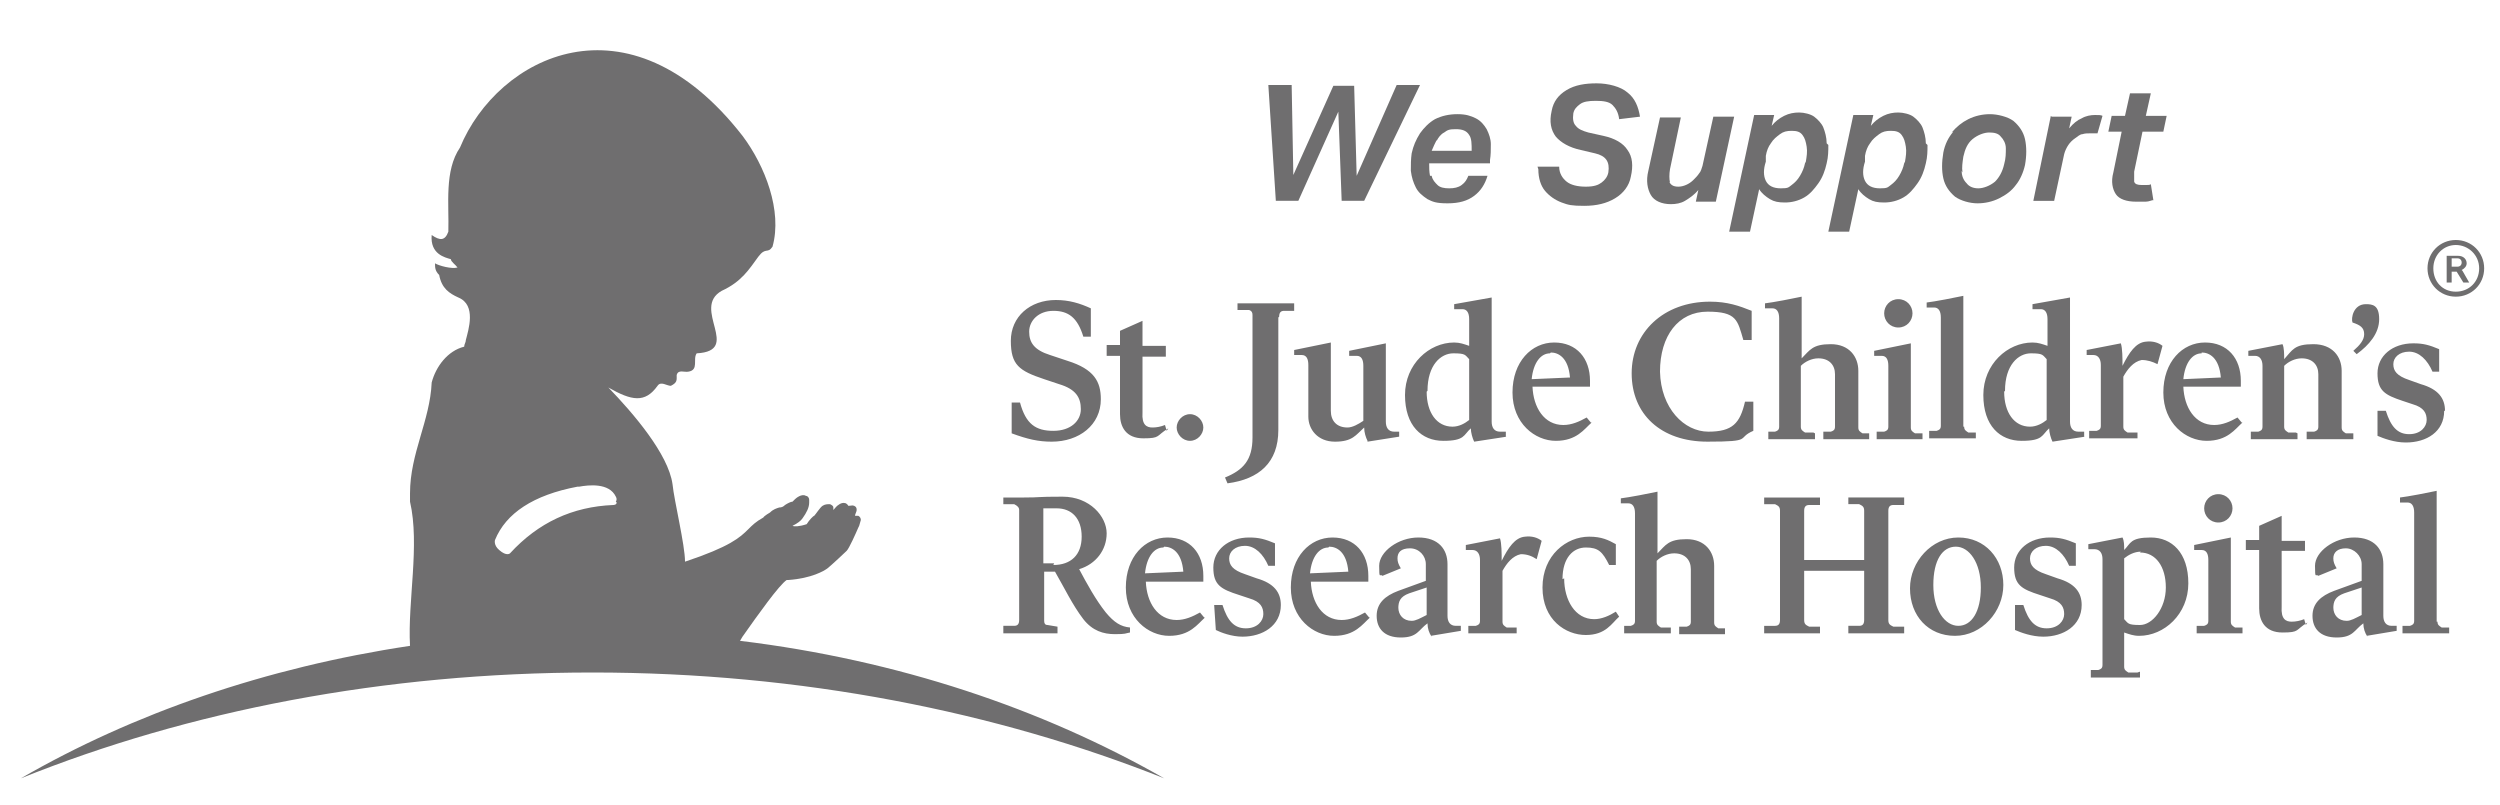 <?xml version="1.0" encoding="UTF-8"?>
<svg id="Layer_1" xmlns="http://www.w3.org/2000/svg" version="1.1" viewBox="0 0 300 96.6">
  <!-- Generator: Adobe Illustrator 29.8.3, SVG Export Plug-In . SVG Version: 2.1.1 Build 3)  -->
  <defs>
    <style>
      .st0 {
        fill: #6f6e6f;
      }

      .st1 {
        isolation: isolate;
      }
    </style>
  </defs>
  <g>
    <path class="st0" d="M74,60.3c0,.3-.4.3-.4.3-4.9.2-9,2.1-12.4,5.8,0,0-.4.4-1.3-.4-.7-.6-.5-1.2-.5-1.2,1.3-3.2,4.6-5.4,9.9-6.4h.2c1.1-.2,3.6-.5,4.4,1.2,0,0,.2.3,0,.6M89.1,76.4h0c1.9-2.7,4.4-6.2,5.3-6.8,0,0,.1,0,.2,0,2.8-.2,4.3-1.1,4.7-1.4.5-.4,2.1-1.9,2.3-2.1.3-.3,1.1-2.1,1.4-2.8h0c0,0,.1-.2.1-.2h0c0,0,.2-.7.2-.7,0-.2-.1-.4-.3-.5-.1,0-.3,0-.4,0,0,0,0,0,0,0,0-.2.2-.5.2-.7h0c0-.3-.1-.4-.3-.5s-.4,0-.7,0c-.1-.2-.3-.3-.3-.3,0,0-.4-.2-.9.2-.2.1-.4.4-.6.6,0-.2,0-.3,0-.3,0-.2-.2-.3-.4-.4-.3,0-.6,0-.9.2-.3.2-.8,1-1,1.2-.1,0-.6.5-.9,1-.9.3-1.5.3-1.7.2.6-.3,1-.6,1.2-.9.5-.7.8-1.3.8-1.9s0-.2,0-.3c0-.3-.2-.5-.4-.5-.5-.3-1.2.3-1.3.4,0,0-.2.2-.3.3-.2,0-.6.2-.9.4-.2.2-.4.3-.7.3-.3.1-.7.2-1.1.6h0s0,0,0,0c0,0-.7.4-.8.6-.9.5-1.3.9-1.8,1.4-1,1-2.2,2.1-7.6,3.9,0-2-1.3-7.3-1.5-9.3-.5-3.6-4.7-8.5-7.7-11.6,2.8,1.6,4.4,1.9,5.9-.2.4-.6,1.1,0,1.6,0,.8-.4.7-.7.7-1.3.2-.7.9-.3,1.4-.4,1.3-.2.5-1.5,1-2.2,5.5-.3-.7-5.4,3-7.5,2.4-1.1,3.3-2.6,4.4-4.1.9-1.2,1.1-.3,1.7-1.2,1.2-4.3-.9-9.7-3.6-13.3-13.7-17.6-29.4-9.5-33.9,1.4-1.9,2.8-1.3,6.8-1.4,10.1-.4,1.1-1,1.1-2,.4-.2,2.3,1.6,2.7,2.3,2.9,0,.3.6.7.8,1-.7.2-2.2-.2-2.7-.5,0,.5,0,.9.5,1.4.3,1.6,1.2,2.2,2.3,2.7,2.2.9,1.2,3.9.9,5.1,0,.3-.2.5-.2.8-2,.5-3.4,2.4-3.9,4.3-.2,4.6-2.6,8.5-2.6,13.3,0,0,0,.7,0,1,1.2,5.2-.3,12,0,17.3-17.3,2.6-33.2,8.1-46.7,15.9,20.1-8.1,43.6-12.7,68.6-12.7s48.5,4.7,68.6,12.7c-14.7-8.4-32-14.2-50.9-16.5"/>
    <g>
      <path class="st0" d="M292.4,74.6v-13.5c0-.8,0-1.6,0-2.2-.9.2-3.5.7-4.4.8v.6s.9,0,.9,0c.5,0,.8.4.8,1.2v13c0,.4-.2.5-.5.6h-.9v.9h5.6v-.7h-.9c-.3-.2-.5-.3-.5-.7M280,73c0-.8.2-1.4,1.3-1.8l2.1-.7v3.3c-.8.4-1.3.7-1.8.7-1,0-1.6-.7-1.6-1.6M284,76.3l3.6-.6v-.6s-.6,0-.6,0c-.7,0-1-.5-1-1.2v-6.2c0-1.8-1.1-3.2-3.5-3.2s-4.7,1.7-4.7,3.4.1.9.4,1.2l2.2-.9c-.3-.5-.4-.8-.4-1.2,0-.7.5-1.2,1.5-1.2s1.9.9,1.9,1.9v2s-3.3,1.2-3.3,1.2c-1.6.6-2.6,1.5-2.6,3s.9,2.6,2.9,2.6,2.1-.9,3.2-1.7c0,.6.2,1.2.5,1.6M276.7,75l-.2-.7c-.5.2-1,.3-1.5.3-.7,0-1.3-.3-1.2-1.8v-6.7h2.8v-1.2h-2.8v-3l-2.7,1.2v1.7h-1.6v1.2h1.6v7c0,1.5.7,2.9,2.8,2.9s1.5-.3,3-1.2M269.1,76v-.7h-.9c-.3-.2-.5-.3-.5-.7v-7.9c0-.8,0-1.5,0-2.2-.9.2-3.5.7-4.4.9v.6s.9,0,.9,0c.6,0,.8.5.8,1.2v7.3c0,.4-.2.5-.5.6h-.9v.9h5.7ZM267.9,61c0-.9-.7-1.7-1.7-1.7s-1.7.8-1.7,1.7.7,1.7,1.7,1.7,1.7-.8,1.7-1.7M256.8,66.3c1.9,0,3.1,1.7,3.1,4.2s-1.6,4.5-3.1,4.5-1.4-.2-1.9-.7v-7.3c.5-.4,1.2-.8,2-.8M256.5,80.7h-1.1c-.3-.2-.5-.3-.5-.7v-4.1c.6.2,1.1.4,1.8.4,3,0,5.9-2.6,5.9-6.3s-2-5.5-4.5-5.5-2.4.7-3.2,1.5c0-.6,0-1.1-.2-1.5l-4.1.8v.6s.7,0,.7,0c.7,0,1,.5,1,1.2v12.7c0,.4-.2.5-.5.6h-.9v.9h5.9v-.7h0ZM249.8,72.6c0-1.5-.8-2.6-2.9-3.2l-1.4-.5c-1.5-.5-1.9-1.1-1.9-1.9s.7-1.5,1.9-1.5,2.2,1,2.8,2.4h.8v-2.7c-1.2-.5-1.9-.7-3.1-.7-2.5,0-4.3,1.5-4.3,3.6s.9,2.6,3.1,3.3l1.2.4c1.4.4,1.7,1.1,1.7,1.9s-.7,1.7-2.1,1.7-2.2-.9-2.8-2.8h-1v3c.7.3,2,.8,3.4.8,2.4,0,4.6-1.3,4.6-3.8M237.7,70.5c0,2.9-1.1,4.6-2.7,4.6s-3-1.9-3-4.9,1.1-4.6,2.7-4.6,3,1.9,3,4.9M229.2,70.6c0,3.3,2.2,5.7,5.4,5.7s5.8-2.9,5.8-6.1-2.2-5.7-5.4-5.7-5.8,2.9-5.8,6.1M218.4,75.2h-1.3c-.4-.2-.6-.3-.6-.8v-5.9h7.2v5.9c0,.5-.2.7-.6.7h-1.3v.9h6.7v-.8h-1.3c-.4-.2-.6-.3-.6-.8v-13.1c0-.5.2-.7.6-.7h1.3v-.9h-6.7v.8h1.3c.4.2.6.3.6.8v5.9h-7.2v-5.9c0-.5.2-.7.6-.7h1.3v-.9h-6.7v.8h1.3c.4.2.6.3.6.8v13.1c0,.5-.2.7-.6.7h-1.3v.9h6.7v-.8ZM200.3,75.3h-1c-.3-.2-.5-.3-.5-.7v-7.3c.5-.5,1.3-.9,2.1-.9,1.3,0,2,.8,2,1.9v6.3c0,.4-.2.5-.5.6h-.9v.9h5.5v-.7h-.8c-.3-.2-.5-.3-.5-.7v-6.8c0-1.7-1.1-3.2-3.3-3.2s-2.5.7-3.5,1.7v-5.2c0-.8,0-1.6,0-2.2-.9.2-3.5.7-4.4.8v.6s.9,0,.9,0c.5,0,.8.4.8,1.2v12.9c0,.4-.2.5-.5.6h-.8v.9h5.6v-.7h0ZM187.5,69.5c0-2.6,1.3-3.8,2.8-3.8s2,.5,2.8,2.1h.8v-2.5c-.9-.5-1.7-.9-3.2-.9-2.7,0-5.6,2.2-5.6,6.1s2.8,5.7,5.2,5.7,3.1-1.4,4-2.2l-.4-.6c-.8.5-1.7.9-2.6.9-2.3,0-3.6-2.3-3.6-4.9M181.8,75.3h-1c-.3-.2-.5-.3-.5-.7v-6.1c.5-.9,1.2-1.8,2.2-2,.7,0,1.3.2,1.9.6l.6-2.2c-.5-.4-1.2-.6-2-.5-1.2.1-2,1.3-2.8,2.9,0-.9,0-2.1-.2-2.7l-4.1.8v.6c0,0,.8,0,.8,0,.6,0,.9.5.9,1.2v7.3c0,.4-.2.5-.5.6h-.9v.9h5.8v-.7h0ZM167.8,73c0-.8.2-1.4,1.3-1.8l2.1-.7v3.3c-.8.4-1.3.7-1.8.7-1,0-1.6-.7-1.6-1.6M171.7,76.3l3.6-.6v-.6c0,0-.6,0-.6,0-.7,0-1-.5-1-1.2v-6.2c0-1.8-1.1-3.2-3.5-3.2s-4.7,1.7-4.7,3.4.1.9.4,1.2l2.2-.9c-.3-.5-.4-.8-.4-1.2,0-.7.4-1.2,1.5-1.2s1.9.9,1.9,1.9v2s-3.3,1.2-3.3,1.2c-1.6.6-2.6,1.5-2.6,3s.9,2.6,2.9,2.6,2.1-.9,3.2-1.7c0,.6.2,1.2.5,1.6M159.5,65.6c.9,0,2.1.6,2.3,3l-4.6.2c.2-2,1.1-3.1,2.2-3.1M164.3,74.1l-.5-.6c-.9.5-1.8.9-2.8.9-2.3,0-3.6-2.1-3.7-4.6h6.9v-.7c0-2.7-1.6-4.6-4.3-4.6s-5,2.3-5,6,2.7,5.8,5.2,5.8,3.4-1.4,4.3-2.2M153.7,72.6c0-1.5-.8-2.6-2.9-3.2l-1.4-.5c-1.5-.5-1.9-1.1-1.9-1.9s.7-1.5,1.9-1.5,2.2,1,2.8,2.4h.8v-2.7c-1.2-.5-1.9-.7-3.1-.7-2.5,0-4.3,1.5-4.3,3.6s.9,2.6,3.1,3.3l1.2.4c1.4.4,1.7,1.1,1.7,1.9s-.7,1.7-2.1,1.7-2.2-.9-2.8-2.8h-1l.2,3c.6.3,1.9.8,3.2.8,2.4,0,4.6-1.3,4.6-3.8M139.7,65.6c.9,0,2.1.6,2.3,3l-4.6.2c.2-2,1.1-3.1,2.2-3.1M144.5,74.1l-.5-.6c-.9.5-1.8.9-2.8.9-2.3,0-3.6-2.1-3.7-4.6h6.9v-.7c0-2.7-1.6-4.6-4.3-4.6s-5,2.3-5,6,2.7,5.8,5.2,5.8,3.4-1.4,4.3-2.2M126.5,67.6c-.5,0-.9,0-1.3,0v-6.6c.6,0,1.1,0,1.6,0,1.8,0,3,1.2,3,3.4s-1.3,3.4-3.4,3.4M135.6,75.9v-.6c-1.1-.1-1.9-.6-2.9-1.8-1.2-1.5-2.3-3.5-3.2-5.2,2-.6,3.3-2.3,3.3-4.3s-2-4.4-5.3-4.4-2.5.1-4.6.1c-.8,0-1.7,0-2.5,0v.8h1.3c.4.2.6.4.6.7v13.2c0,.5-.2.7-.6.7h-1.3v.9h6.5v-.8l-1.2-.2c-.3,0-.4-.2-.4-.5v-5.9c.5,0,1,0,1.3,0,1.1,1.9,2.1,4,3.4,5.7,1.1,1.4,2.4,1.8,3.8,1.8s1.2-.1,1.8-.2"/>
      <path class="st0" d="M293.4,49.3c0-1.5-.8-2.6-2.9-3.2l-1.4-.5c-1.5-.5-1.9-1.1-1.9-1.9s.7-1.5,1.9-1.5,2.2,1,2.8,2.4h.8v-2.7c-1.2-.5-1.9-.7-3.1-.7-2.5,0-4.3,1.5-4.3,3.6s.9,2.6,3,3.3l1.2.4c1.4.4,1.7,1.1,1.7,1.9s-.7,1.7-2.1,1.7-2.2-.9-2.8-2.8h-1v3c.7.3,2,.8,3.4.8,2.5,0,4.6-1.3,4.6-3.8M283.7,40.1c0,.7-.5,1.3-1.3,2l.4.4c1.5-1.1,2.7-2.5,2.7-4.2s-.8-1.8-1.6-1.8c-1.5,0-1.8,1.7-1.6,2.2.9.3,1.4.6,1.4,1.4M275.5,51.9h-.9c-.3-.2-.5-.3-.5-.7v-7.3c.5-.5,1.3-.9,2.1-.9,1.3,0,2,.8,2,1.9v6.3c0,.4-.2.5-.5.6h-.9v.9h5.6v-.7h-.9c-.3-.2-.5-.3-.5-.7v-6.8c0-1.7-1.1-3.2-3.4-3.2s-2.5.7-3.5,1.8c0-.6,0-1.4-.2-1.8l-4.1.8v.6s.8,0,.8,0c.6,0,.9.5.9,1.2v7.3c0,.4-.2.5-.5.6h-.9v.9h5.6v-.7h0ZM264.2,42.3c.9,0,2.1.6,2.3,3l-4.5.2c.2-2,1.1-3.1,2.2-3.1M269,50.7l-.5-.6c-.9.5-1.8.9-2.8.9-2.3,0-3.6-2.1-3.7-4.6h6.9v-.7c0-2.7-1.6-4.6-4.3-4.6s-5,2.3-5,6,2.7,5.8,5.2,5.8,3.4-1.4,4.3-2.2M256.3,51.9h-1c-.3-.2-.5-.3-.5-.7v-6c.5-.9,1.2-1.8,2.2-2,.7,0,1.3.2,1.9.5l.6-2.2c-.5-.4-1.2-.6-2-.5-1.2.1-2,1.3-2.8,2.9,0-.9,0-2.1-.2-2.7l-4.1.8v.6c0,0,.8,0,.8,0,.6,0,.9.5.9,1.2v7.3c0,.4-.2.5-.5.6h-.9v.9h5.8v-.7h0ZM240.6,46.9c0-3.1,1.6-4.5,3.1-4.5s1.4.2,1.9.7v7.3c-.5.4-1.2.8-2,.8-1.9,0-3.1-1.7-3.1-4.2M250.1,52.4v-.6s-.7,0-.7,0c-.7,0-1-.5-1-1.2v-12.7c0-.8,0-1.6,0-2.2l-4.5.8v.6c0,0,1,0,1,0,.5,0,.8.4.8,1.2v3.2c-.6-.2-1.1-.4-1.8-.4-3,0-5.9,2.6-5.9,6.3s2,5.5,4.6,5.5,2.4-.7,3.3-1.5c0,.5.2,1.2.4,1.6l3.9-.6h0ZM235.6,51.2v-13.5c0-.8,0-1.6,0-2.2-.9.2-3.5.7-4.4.8v.6s.9,0,.9,0c.5,0,.8.4.8,1.2v13c0,.4-.2.5-.5.6h-.9v.9h5.6v-.7h-.9c-.3-.2-.5-.3-.5-.7M230.7,52.7v-.7h-.9c-.3-.2-.5-.3-.5-.7v-7.9c0-.8,0-1.5,0-2.2-.9.2-3.5.7-4.4.9v.6c0,0,.9,0,.9,0,.6,0,.8.5.8,1.2v7.3c0,.4-.2.5-.5.6h-.9v.9h5.7,0ZM229.5,37.6c0-.9-.7-1.7-1.7-1.7s-1.7.8-1.7,1.7.7,1.7,1.7,1.7,1.7-.8,1.7-1.7M217.6,51.9h-1c-.3-.2-.5-.3-.5-.7v-7.3c.5-.5,1.3-.9,2.1-.9,1.3,0,2,.8,2,1.9v6.3c0,.4-.2.5-.5.6h-.9v.9h5.5v-.7h-.8c-.3-.2-.5-.3-.5-.7v-6.8c0-1.7-1.1-3.2-3.3-3.2s-2.5.7-3.5,1.7v-5.2c0-.8,0-1.6,0-2.2-.9.2-3.5.7-4.4.8v.6c0,0,.9,0,.9,0,.5,0,.8.4.8,1.2v13c0,.4-.2.5-.5.6h-.8v.9h5.6v-.7h0ZM210.4,51.7v-3.5s-1,0-1,0c-.6,2.6-1.5,3.6-4.4,3.6s-5.7-2.8-5.8-7.2c0-4.3,2.2-7.2,5.7-7.2s3.6,1,4.3,3.4h1v-3.5c-1.5-.6-2.9-1.1-5-1.1-5.6,0-9.4,3.7-9.4,8.6s3.5,8.2,9.1,8.2,3.4-.4,5.5-1.3M186.1,42.3c.9,0,2.1.6,2.3,3l-4.6.2c.2-2,1.1-3.1,2.2-3.1M190.9,50.7l-.5-.6c-.9.5-1.8.9-2.8.9-2.3,0-3.6-2.1-3.7-4.6h6.9v-.7c0-2.7-1.6-4.6-4.3-4.6s-5,2.3-5,6,2.7,5.8,5.2,5.8,3.4-1.4,4.3-2.2M171.3,46.9c0-3.1,1.6-4.5,3.1-4.5s1.4.2,1.9.7v7.3c-.5.4-1.2.8-2,.8-1.9,0-3.1-1.7-3.1-4.2M180.7,52.4v-.6s-.7,0-.7,0c-.7,0-1-.5-1-1.2v-12.7c0-.8,0-1.6,0-2.2l-4.5.8v.6s1,0,1,0c.5,0,.8.4.8,1.2v3.2c-.6-.2-1.1-.4-1.8-.4-3,0-5.9,2.6-5.9,6.3s2,5.5,4.6,5.5,2.4-.7,3.3-1.5c0,.5.2,1.2.4,1.6l3.9-.6h0ZM164.1,53l3.8-.6v-.6s-.6,0-.6,0c-.7,0-1-.5-1-1.2v-7.2c0-.8,0-1.5,0-2.2l-4.4.9v.6s.9,0,.9,0c.6,0,.8.5.8,1.2v6.6c-.6.4-1.3.8-1.9.8-1.3,0-2-.8-2-2v-6c0-.8,0-1.5,0-2.2l-4.4.9v.6s.9,0,.9,0c.6,0,.8.5.8,1.2v6.2c0,1.5,1.1,3,3.2,3s2.5-.8,3.5-1.7c0,.6.2,1.2.4,1.6M153.5,38c0-.5.2-.7.6-.7h1.2v-.9h-6.8v.8h1.4c.3.1.4.3.4.6v14.7c0,2.7-1.1,3.9-3.3,4.8l.3.7c3.8-.5,6.1-2.5,6.1-6.4v-13.5h0ZM144.4,51.3c0-.8-.7-1.6-1.6-1.6s-1.6.8-1.6,1.6.7,1.6,1.6,1.6,1.6-.8,1.6-1.6M140,51.7l-.2-.7c-.5.2-1,.3-1.5.3-.7,0-1.3-.3-1.2-1.8v-6.7h2.8v-1.3h-2.8v-3l-2.7,1.2v1.7h-1.6v1.3h1.6v7c0,1.5.7,2.9,2.8,2.9s1.5-.3,3-1.2M132.1,47.9c0-2.1-.8-3.6-4-4.6l-2.1-.7c-1.9-.6-2.5-1.5-2.5-2.8s1.1-2.5,2.9-2.5,2.9.8,3.6,3.1h.9v-3.4c-1.3-.6-2.6-1-4.2-1-3.1,0-5.4,2-5.4,4.9s1,3.6,4,4.6l1.8.6c2,.6,2.6,1.6,2.6,3s-1.2,2.6-3.3,2.6-3.3-.8-4-3.4h-1v3.7c1.9.7,3.2,1,4.8,1,3.3,0,5.9-2,5.9-5.1"/>
      <g>
        <path class="st0" d="M294.7,35c-1.6,0-2.7-1.2-2.7-2.8s1.2-2.8,2.7-2.8,2.8,1.2,2.8,2.8-1.2,2.8-2.8,2.8M294.7,28.8c-1.9,0-3.4,1.5-3.4,3.4s1.5,3.4,3.4,3.4,3.4-1.5,3.4-3.4-1.5-3.4-3.4-3.4"/>
        <path class="st0" d="M294.8,32h-.6v-1h.7c.3,0,.5.2.5.5s-.2.5-.5.5M295.4,32.4c.4-.2.6-.5.6-.8,0-.5-.4-.9-1-.9h-1.4v3.2h.6v-1.3h.6l.8,1.3h.7l-.8-1.4h0s0,0,0,0Z"/>
      </g>
    </g>
  </g>
  <g class="st1">
    <g class="st1">
      <path class="st0" d="M155.2,21l4.8-10.7h2.5l.3,10.8,4.8-10.9h2.8l-6.7,13.9h-2.7l-.4-10.7-4.8,10.7h-2.7l-.9-13.9h2.8l.2,10.8Z"/>
    </g>
    <g class="st1">
      <path class="st0" d="M171.8,21.1c.1.5.4.8.7,1.1.3.3.8.4,1.4.4s1.1-.1,1.5-.4.6-.6.8-1.1h2.3c-.3,1-.8,1.8-1.6,2.4-.8.6-1.8.9-3.2.9s-1.8-.2-2.4-.5c-.6-.4-1.1-.8-1.4-1.4-.3-.6-.5-1.2-.6-2,0-.7,0-1.4.1-2.1.2-.9.5-1.6,1-2.4.5-.7,1.1-1.3,1.8-1.7.8-.4,1.7-.6,2.7-.6s1.6.2,2.2.5,1,.8,1.3,1.3c.3.6.5,1.2.5,1.8,0,.7,0,1.3-.1,1.9v.4h-7.3c0,.5,0,1,.1,1.5ZM172.4,16.8c-.2.4-.4.8-.6,1.3h4.8c0-.8,0-1.5-.3-1.9-.3-.5-.8-.7-1.6-.7s-1,.1-1.4.4c-.4.2-.7.6-.9,1Z"/>
      <path class="st0" d="M184.5,20h2.6c0,.8.4,1.4.9,1.8.5.4,1.3.6,2.3.6s1.5-.2,1.9-.5.7-.7.8-1.2c.2-1.3-.3-2-1.6-2.3l-1.7-.4c-1.4-.3-2.4-.9-3-1.6-.6-.8-.8-1.8-.5-3.1.2-1.1.8-1.9,1.8-2.5s2.2-.8,3.6-.8,2.9.4,3.7,1.1c.9.7,1.3,1.7,1.5,2.9l-2.5.3c-.1-.8-.4-1.3-.8-1.7s-1.1-.5-2-.5-1.5.1-1.9.4c-.4.3-.7.6-.8,1.1-.1.7,0,1.2.3,1.5.3.4.8.6,1.5.8l1.8.4c1.4.3,2.4.9,2.9,1.7.6.8.7,1.9.4,3.2-.2,1.1-.9,2-1.9,2.6-1,.6-2.2.9-3.7.9s-1.9-.1-2.7-.4-1.5-.8-2-1.4-.8-1.5-.8-2.6Z"/>
      <path class="st0" d="M200.3,21.8c.2.4.5.6,1.1.6s1.3-.3,1.8-.8c.3-.3.5-.5.7-.8.2-.2.3-.6.4-.9l1.3-5.9h2.5l-2.2,10.2h-2.4l.3-1.4c-.5.6-1.1,1-1.6,1.3s-1.1.4-1.7.4c-1.1,0-2-.4-2.4-1.1s-.6-1.7-.3-2.9l1.4-6.4h2.5l-1.3,6.2c-.1.6-.1,1.2,0,1.6Z"/>
      <path class="st0" d="M219.4,17.4c0,.7,0,1.4-.2,2.2-.2.9-.5,1.7-1,2.4-.5.7-1,1.3-1.7,1.7s-1.5.6-2.3.6-1.3-.1-1.8-.4c-.5-.3-1-.7-1.3-1.2l-1.1,5.1h-2.5l3-14h2.4l-.3,1.3c.4-.5.9-.9,1.5-1.2.6-.3,1.2-.4,1.8-.4s1.4.2,1.8.5.9.8,1.1,1.3.4,1.2.4,1.9ZM216.7,19.4c.1-.6.2-1.2.1-1.8s-.2-1-.5-1.4c-.3-.4-.7-.5-1.3-.5s-1,.1-1.4.4c-.4.3-.8.6-1.1,1.1-.3.4-.5.9-.6,1.5v.7c-.3.9-.3,1.7,0,2.3.3.6.9.9,1.8.9s.9-.1,1.3-.4.7-.6,1-1.1.5-1,.6-1.5Z"/>
      <path class="st0" d="M231.3,17.4c0,.7,0,1.4-.2,2.2-.2.9-.5,1.7-1,2.4-.5.7-1,1.3-1.7,1.7s-1.5.6-2.3.6-1.3-.1-1.8-.4c-.5-.3-1-.7-1.3-1.2l-1.1,5.1h-2.5l3-14h2.4l-.3,1.3c.4-.5.9-.9,1.5-1.2.6-.3,1.2-.4,1.8-.4s1.4.2,1.8.5.9.8,1.1,1.3.4,1.2.4,1.9ZM228.6,19.4c.1-.6.2-1.2.1-1.8s-.2-1-.5-1.4c-.3-.4-.7-.5-1.3-.5s-1,.1-1.4.4c-.4.3-.8.6-1.1,1.1-.3.4-.5.9-.6,1.5v.7c-.3.9-.3,1.7,0,2.3.3.6.9.9,1.8.9s.9-.1,1.3-.4.7-.6,1-1.1.5-1,.6-1.5Z"/>
      <path class="st0" d="M234.2,15.9c.6-.7,1.2-1.2,2-1.6.8-.4,1.7-.6,2.6-.6s2.1.3,2.8.8c.7.6,1.2,1.3,1.4,2.2.2.9.2,2,0,3.1-.2.9-.6,1.8-1.1,2.4-.5.7-1.2,1.2-2,1.6s-1.7.6-2.6.6-2-.3-2.7-.8c-.7-.6-1.2-1.3-1.4-2.2-.2-.9-.2-1.9,0-3.1.2-1,.6-1.8,1.2-2.5ZM235.4,20.5c0,.6.2,1.1.6,1.5.3.4.8.6,1.4.6s1.4-.3,2-.8c.5-.5.9-1.2,1.1-2.1.2-.7.2-1.3.2-1.9,0-.6-.3-1.1-.6-1.4-.3-.4-.8-.5-1.4-.5s-1.4.3-2,.8c-.6.5-.9,1.2-1.1,2.1-.1.7-.2,1.3-.1,1.9Z"/>
    </g>
    <g class="st1">
      <path class="st0" d="M246.2,14h2.4l-.3,1.4c.5-.6,1-1,1.5-1.2.5-.3,1.1-.4,1.6-.4s.7,0,.9.1l-.6,2.1c-.2,0-.3,0-.4,0s-.3,0-.5,0c-.3,0-.6,0-.9.1-.3,0-.6.3-.9.5-.3.2-.6.5-.8.8-.2.3-.4.7-.5,1.1l-1.2,5.6h-2.5l2.1-10.2Z"/>
    </g>
    <g class="st1">
      <path class="st0" d="M258.5,24c-.3,0-.6.2-1,.2s-.8,0-1.2,0c-1.1,0-2-.3-2.4-.9s-.6-1.5-.3-2.6l1-4.9h-1.6l.4-1.9h1.6l.6-2.7h2.5l-.6,2.7h2.5l-.4,1.9h-2.5l-1,4.8c0,.5,0,.9,0,1.2.1.3.4.4.9.4s.4,0,.6,0c.2,0,.4,0,.5-.1l.3,1.9Z"/>
    </g>
  </g>
</svg>